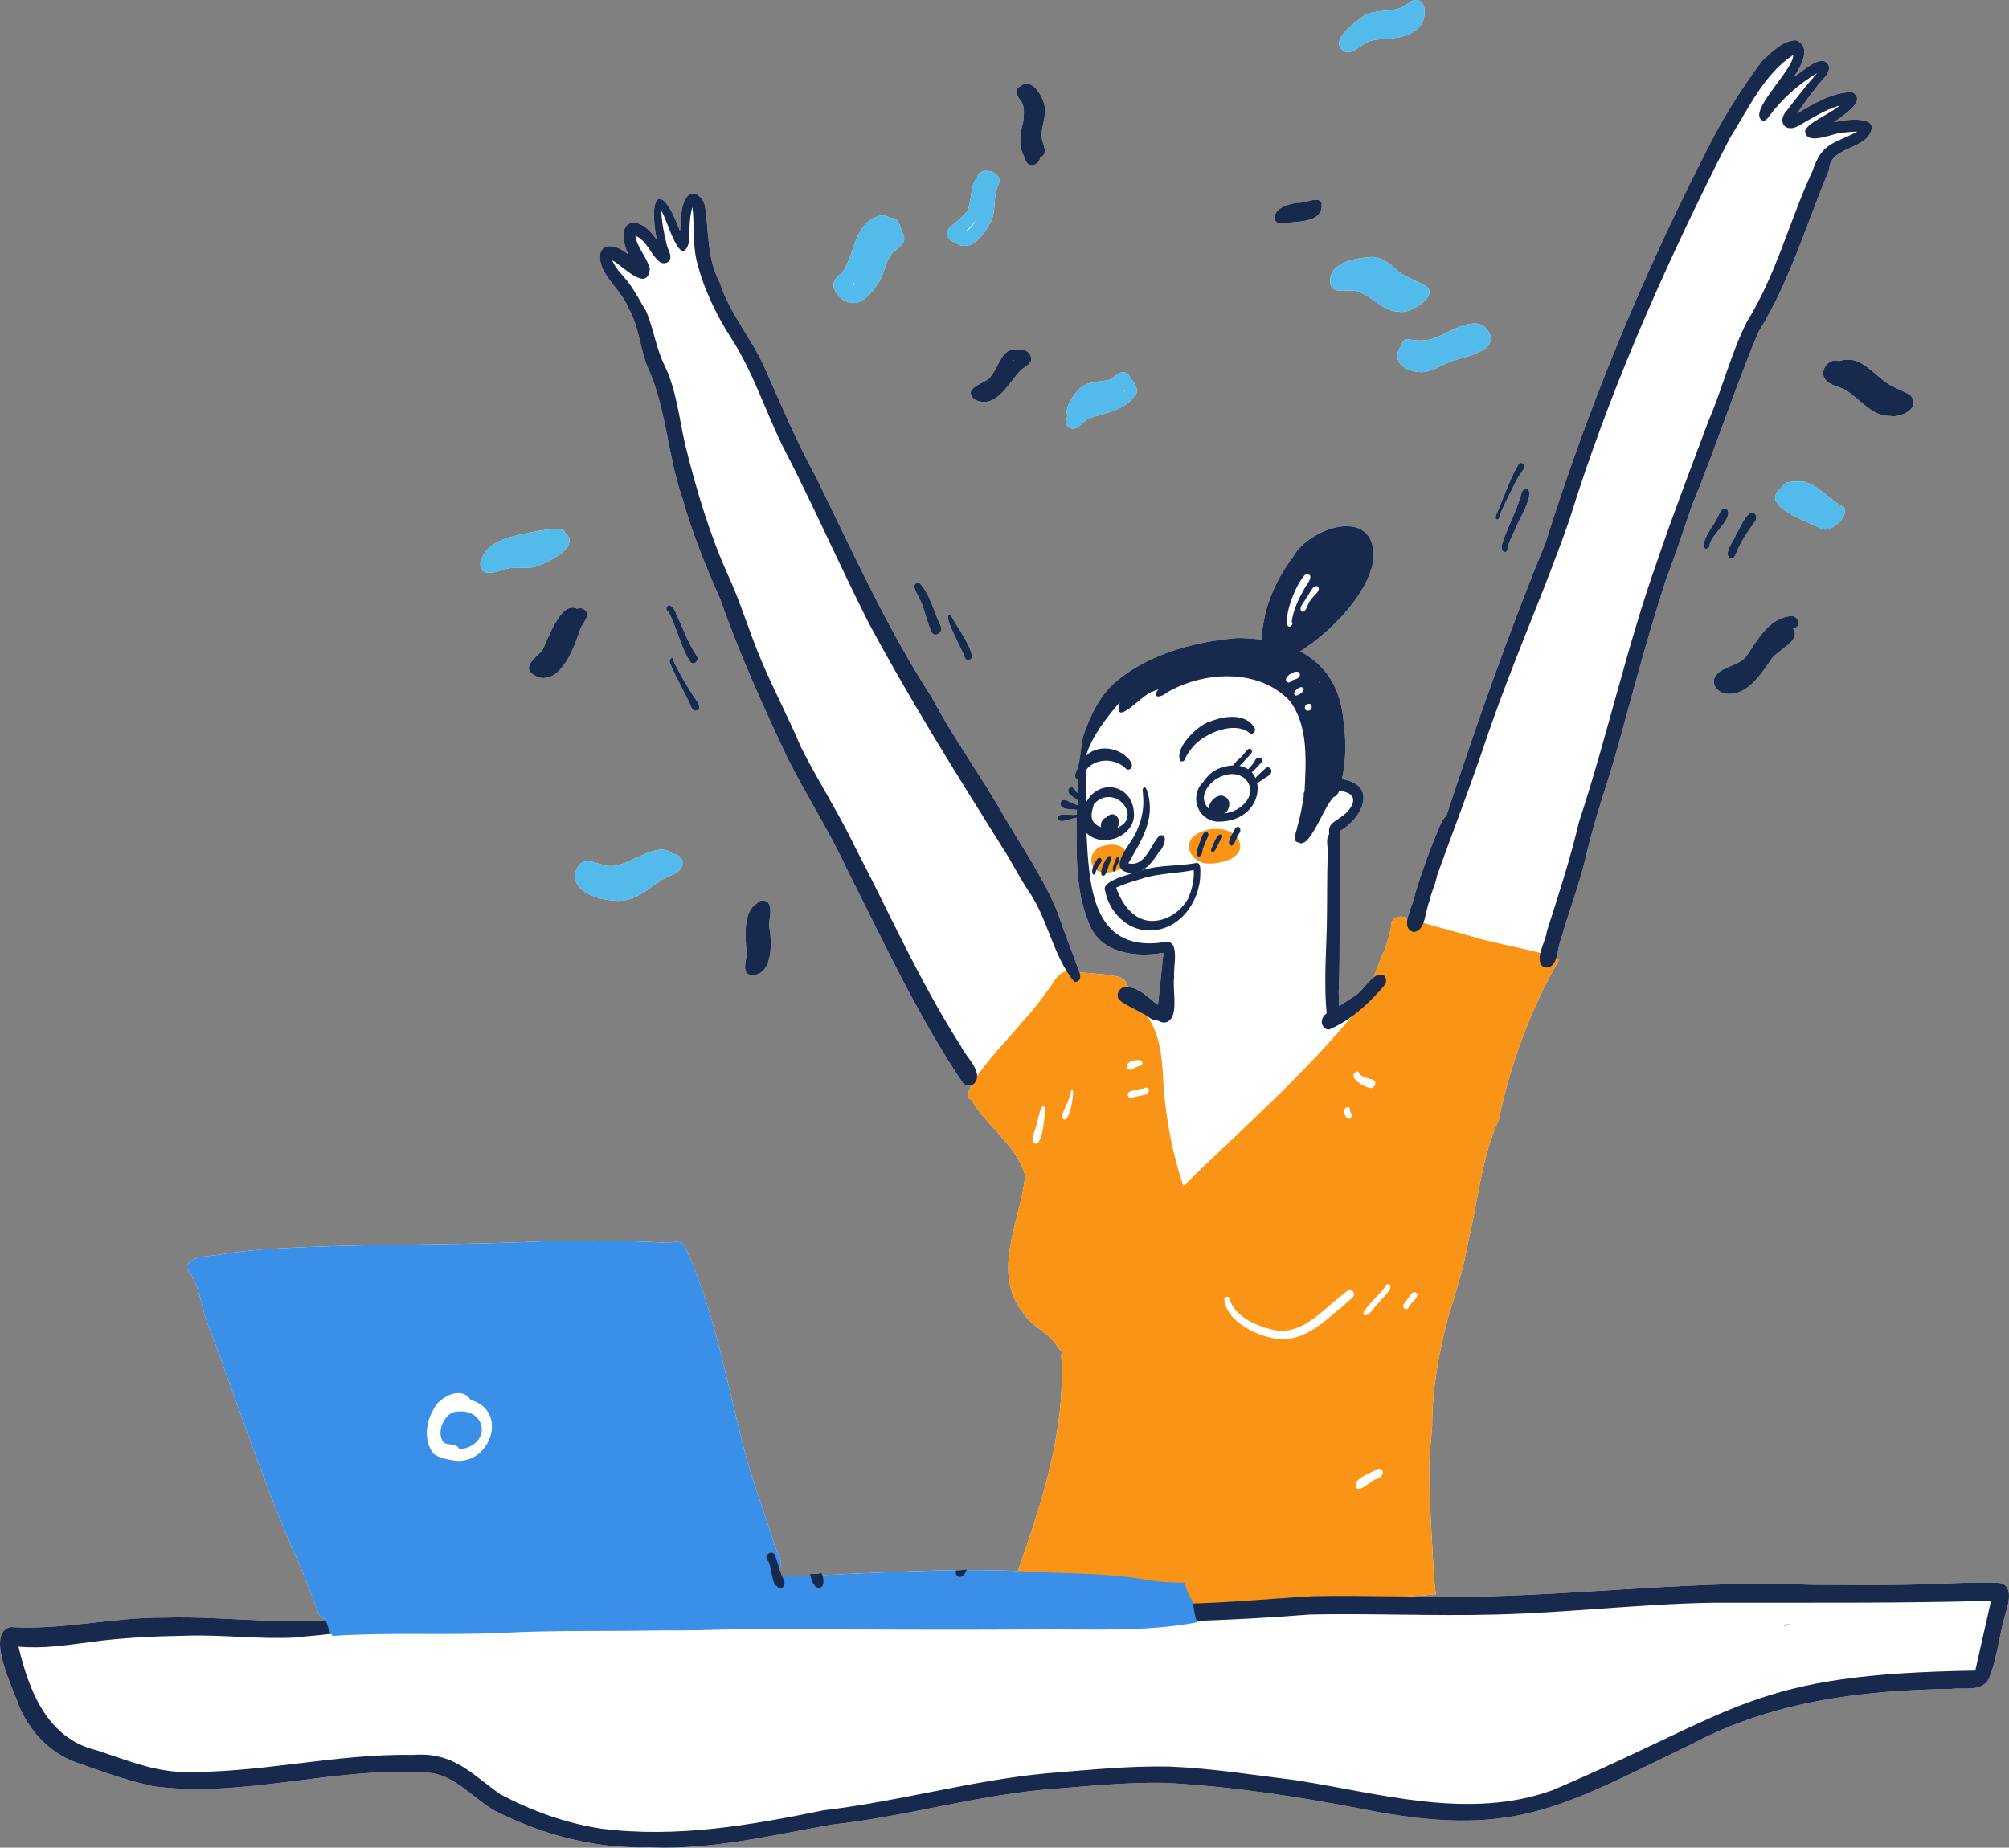 <?xml version="1.0" encoding="UTF-8"?>
<svg xmlns="http://www.w3.org/2000/svg" width="237" height="218" viewBox="0 0 237 218" fill="none">
  <rect x="0" y="0" width="237" height="218" fill="#808080" stroke="none"/>
  <g clip-path="url(#clip0_269_3289)">
    <path d="M168.952 168.227C168.952 168.227 168.952 168.227 168.952 168.227V168.236C168.952 168.233 168.952 168.23 168.952 168.227Z" fill="white"></path>
    <path d="M168.958 168.143C168.956 168.166 168.954 168.189 168.953 168.212C168.953 168.216 168.952 168.22 168.952 168.224C168.954 168.197 168.956 168.17 168.958 168.143Z" fill="white"></path>
    <path d="M126.256 50.519C127.175 50.846 127.685 49.748 128.403 49.398C130.3 48.675 132.609 48.525 133.861 46.674C134.431 46.19 133.944 45.182 133.345 44.626C133.299 44.478 133.221 44.325 133.106 44.167C132.306 43.473 131.608 44.403 130.962 44.793C129.75 45.118 128.329 44.903 127.349 45.863C126.63 46.645 125.811 47.682 125.837 48.787C125.886 48.87 125.934 48.939 125.981 48.997C125.685 49.559 125.61 50.179 126.256 50.519Z" fill="white"></path>
    <path d="M160.278 34.439C161.966 34.99 163.153 36.793 165.032 36.766C166.315 37.172 170.03 34.753 168.067 33.666C168.069 33.667 168.07 33.668 168.072 33.669C167.048 33.098 165.897 32.745 164.96 32.029C164.044 31.165 163.015 30.275 161.669 30.322C159.816 30.467 156.695 30.984 156.929 33.427C157.281 34.946 159.221 33.92 160.278 34.439Z" fill="white"></path>
    <path d="M57.366 67.549C58.313 67.728 59.186 67.158 60.105 67.034C61.271 66.948 62.474 67.171 63.59 66.71C64.912 66.214 68.538 64.462 66.634 62.828C66.661 61.75 60.768 63.172 59.997 63.438C58.997 63.76 57.941 64.164 57.32 65.058C56.729 65.72 56.183 67.206 57.366 67.549Z" fill="white"></path>
    <path d="M71.964 102.177C70.688 102.202 69.134 100.851 68.172 102.255C66.692 104.726 70.22 106.18 72.219 106.221C74.579 106.65 76.338 104.961 78.147 103.756C78.936 103.256 80.225 103.157 80.48 102.107C80.688 101.411 80.117 100.776 79.411 100.788C77.595 98.96 74.151 102.362 71.964 102.177Z" fill="white"></path>
    <path d="M158.783 6.149C160.143 6.284 160.652 4.678 162.866 4.644C164.603 4.548 166.889 4.352 167.801 2.646C168.15 1.836 168.312 0.375 167.266 0.029C166.466 -0.167 165.989 0.682 165.292 0.9C163.902 1.461 162.285 1.085 160.946 1.829C159.861 2.644 156.406 4.998 158.783 6.149Z" fill="white"></path>
    <path d="M166.027 40.006C166.028 40.005 166.029 40.005 166.03 40.005C165.943 40.013 165.86 40.031 165.774 40.072C165.78 40.07 165.787 40.068 165.793 40.067C165.541 40.172 165.347 40.449 165.355 40.726C164.098 42.287 165.321 43.594 167.013 43.839C168.727 44.225 170.089 42.918 171.636 42.482C173.018 42.079 176.709 41.332 175.691 39.282C174.52 36.855 171.329 39.04 169.611 39.733C168.461 40.288 167.239 40.245 166.027 40.006Z" fill="white"></path>
    <path d="M175.677 39.252C175.682 39.262 175.686 39.272 175.691 39.283C175.691 39.283 175.691 39.283 175.692 39.284C175.687 39.273 175.682 39.263 175.677 39.252Z" fill="white"></path>
    <path d="M100.206 35.704C101.707 36.04 102.86 34.55 103.59 33.442C104.346 32.366 104.397 30.927 105.213 29.915C105.846 29.306 107.069 28.711 106.546 27.658C106.165 26.941 106.143 25.508 104.985 25.78C104.541 25.218 103.718 25.415 103.156 25.68C100.863 26.793 100.798 29.612 99.707 31.602C99.348 32.374 98.249 32.728 98.337 33.692C98.446 34.654 99.3 35.444 100.206 35.704Z" fill="white"></path>
    <path d="M113.274 28.95C114.945 29.413 116.217 27.457 116.89 26.185C117.55 24.821 117.116 23.225 117.753 21.844C118.555 20.322 115.688 19.429 115.265 20.925C114.381 22.022 114.703 23.591 114.137 24.829C113.115 26.531 109.685 27.369 113.274 28.95Z" fill="white"></path>
    <path d="M217.496 59.816C215.797 58.991 214.535 57.204 212.654 56.78C211.893 56.89 210.627 56.615 210.242 57.436C207.233 59.737 213.382 61.497 214.903 62.41C215.981 62.934 218.274 60.843 217.496 59.816Z" fill="white"></path>
    <path d="M114.945 47.133C117.43 48.391 118.912 45.298 120.304 43.809C120.697 43.367 121.34 43.164 121.601 42.618C121.892 41.868 120.824 40.846 120.104 41.325C118.274 40.673 117.746 43.548 116.776 44.548C116.088 45.317 113.504 45.755 114.945 47.133Z" fill="white"></path>
    <path d="M151.018 26.396C152.667 26.054 156.176 26.494 155.907 23.968C155.576 23.034 153.886 24.047 152.999 23.926C151.995 24.089 150.446 24.489 150.342 25.682C150.361 26.039 150.64 26.383 151.018 26.396Z" fill="white"></path>
    <path d="M119.972 10.889C119.98 11.22 120.088 11.537 120.347 11.768C120.933 12.448 120.796 13.521 120.708 14.363C120.314 15.825 120.068 17.364 120.957 18.708C120.971 19.057 121.191 19.382 121.538 19.467C122.083 19.611 122.669 19.136 122.712 18.593C123.73 18.125 123.033 17.045 122.886 16.271C122.793 15.02 123.439 13.815 123.243 12.562C123.06 11.376 121.687 8.994 120.331 10.209C120.063 10.295 119.873 10.622 119.975 10.89C119.974 10.889 119.973 10.889 119.972 10.889Z" fill="white"></path>
    <path d="M63.929 76.816C62.78 77.915 61.288 79.052 63.613 79.944C66.296 80.539 67.805 76.202 68.461 74.207C68.661 73.733 68.999 73.332 69.209 72.867C69.515 72.156 68.74 71.544 68.071 71.826C66.111 70.83 64.602 75.583 63.929 76.816Z" fill="white"></path>
    <path d="M88.586 115.079C91.13 115.059 91.027 111.647 90.841 109.818C90.483 108.739 91.275 107.423 90.613 106.491C90.22 106.116 89.584 106.173 89.264 106.617C87.62 107.568 87.927 110.753 88.075 112.409C88.121 113.28 87.377 114.743 88.586 115.079Z" fill="white"></path>
    <path d="M211.131 72.7C208.646 73.034 207.347 75.474 206.069 77.342C205.194 78.614 203.351 78.499 202.423 79.683C201.74 80.604 202.559 81.697 203.567 81.844C205.983 82.186 207.601 79.735 208.807 78.012C209.446 76.727 212.629 75.647 211.521 74.179C212.613 73.981 212.151 72.479 211.131 72.7Z" fill="white"></path>
    <path d="M216.991 42.601C215.842 42.16 214.64 43.578 215.231 44.646C215.757 45.478 216.863 45.568 217.678 45.991C219.443 47.054 220.718 49.098 222.992 49.079C224.312 49.329 226.629 48.117 225.393 46.661C224.78 46.223 224.037 46.002 223.383 45.632C221.204 44.666 219.728 41.68 216.991 42.601Z" fill="white"></path>
    <path d="M235.513 186.74C233.118 186.653 230.713 186.8 228.318 186.875C223.436 187.081 218.547 186.992 213.662 186.982C200.169 186.396 186.757 188.222 173.286 188.386C170.863 188.419 168.44 188.398 166.017 188.367C167.141 188.289 168.265 188.206 169.388 188.118C169.267 187.294 169.198 186.465 169.136 185.634C169.136 185.64 169.136 185.646 169.136 185.651C168.909 181.396 168.603 177.136 168.605 172.874C168.606 172.842 168.607 172.81 168.608 172.778C168.649 171.256 168.849 169.745 168.952 168.227C168.952 168.222 168.952 168.217 168.953 168.212C168.935 163.906 169.736 159.643 170.817 155.487C171.718 152.477 172.703 149.52 173.205 146.421C174.381 141.645 174.765 136.606 176.815 132.089C178.163 125.533 180.568 119.093 183.879 113.28C183.812 113.136 183.722 113.027 183.615 112.94C183.852 112.157 183.939 111.188 184.195 110.653C185.101 107.454 186.316 104.348 187.08 101.108C188.073 96.671 189.667 92.412 190.875 88.036C192.685 81.453 194.437 74.832 196.547 68.338C197.661 65.482 198.581 62.562 199.592 59.67C202.388 52.907 204.608 45.906 207.441 39.167C211.14 33.218 213.086 26.461 215.774 20.061C215.845 17.607 219.005 17.681 220.355 16.138C222.248 13.531 217.755 14.066 216.357 14.421C217.213 13.737 220.419 11.858 218.457 10.853C216.103 10.936 213.966 12.197 212.006 13.394C212.743 12.308 213.51 11.238 214.33 10.212C214.831 9.474 215.839 8.83 215.779 7.857C215.081 5.978 212.581 8.555 211.585 9.089C212.418 7.951 213.833 5.448 211.841 4.747C210.281 4.799 208.999 6.165 207.899 7.156C205.219 10.698 202.889 14.519 200.945 18.512C200.955 18.494 200.965 18.475 200.974 18.457C193.529 33.113 187.248 48.332 182.332 64.011C177.994 74.607 174.185 85.394 170.624 96.269C170.326 96.504 170.011 96.95 169.751 97.701C168.662 100.238 167.747 102.855 166.915 105.486C166.871 106.157 166.274 107.319 166.059 108.301C165.601 108.152 165.139 108.065 164.695 108.256C164.269 108.452 164.027 108.957 164.099 109.41C163.917 110.332 163.639 111.232 163.331 112.12C162.853 113.167 162.459 114.257 162.036 115.331C161.287 115.905 160.579 117.027 159.956 117.405C159.304 117.844 158.644 118.274 157.984 118.701C157.972 117.92 157.876 117.105 157.95 116.645C158.109 112.251 157.953 107.853 158.119 103.458C158.119 103.462 158.119 103.467 158.119 103.472C158.119 103.466 158.119 103.46 158.119 103.453V103.457C158.118 103.431 158.117 103.405 158.117 103.38V103.388C158.114 103.281 158.11 103.174 158.107 103.067V103.08C157.984 101.401 158.133 99.723 158.068 98.043C160.748 96.554 162.575 92.574 158.312 91.932C158.831 89.589 158.797 87.146 158.461 84.778V84.782C158.055 80.832 156.135 78.303 153.376 76.855C157.299 74.43 162.132 69.213 162.046 65.309C161.789 59.747 154.306 62.387 152.546 65.701C151.069 67.622 149.967 69.822 149.322 72.156C149.11 73.209 148.835 74.36 148.826 75.47C147.886 75.34 146.907 75.28 145.904 75.282C141.176 75.683 136.111 77.002 132.295 79.896C132.179 79.994 132.062 80.092 131.945 80.19C129.908 81.735 128.75 84.151 127.9 86.499C127.399 87.945 127.577 89.58 126.986 90.961C126.848 91.238 126.639 91.844 127.113 91.89V91.892C127.147 91.889 127.178 91.882 127.208 91.87C127.196 92.448 127.188 93.027 127.169 93.604C126.86 93.357 126.555 92.537 126.103 93.027C125.694 93.675 126.746 94.064 127.131 94.426C127.121 94.614 127.107 94.802 127.093 94.99C126.957 94.938 126.82 94.887 126.685 94.836C126.691 94.838 126.697 94.841 126.704 94.843C126.693 94.84 126.683 94.834 126.672 94.831C126.673 94.831 126.674 94.832 126.675 94.832C126.18 94.739 125.493 93.955 125.141 94.638C124.863 95.64 126.439 95.437 127.05 95.554C127.037 95.734 127.025 95.915 127.014 96.095C126.99 96.098 126.966 96.109 126.947 96.124C126.395 96.251 124.836 95.771 124.806 96.507C124.868 97.355 126.466 96.499 126.994 96.476C127.01 100.638 126.824 105.027 128.461 108.938C128.461 108.938 128.461 108.938 128.46 108.937C128.461 108.938 128.461 108.939 128.462 108.94C128.461 108.94 128.461 108.94 128.461 108.94C128.469 108.957 128.477 108.973 128.484 108.99C129.822 112.5 133.97 112.995 137.24 112.422C137.231 112.591 137.216 112.759 137.2 112.927C137.022 114.598 136.854 116.27 136.674 117.941C136.66 118.124 136.625 118.338 136.59 118.564C135.513 117.769 134.46 116.583 133.08 116.472C132.824 115.682 132.4 115.259 131.507 115.159C130.133 114.926 128.738 114.828 127.352 114.73C127.206 114.212 126.909 113.635 126.814 113.262C126.111 111.442 125.434 109.617 124.809 107.77C123.218 103.794 120.743 100.212 118.575 96.528C115.83 91.689 112.533 87.203 109.924 82.282C104.557 73.996 100.528 64.972 96.183 56.136C93.902 51.959 92.062 47.591 90.143 43.245C88.577 39.834 86.054 36.922 84.906 33.322C83.394 30.55 83.64 27.372 83.173 24.356C83.039 23.411 81.922 22.245 81.062 23.176C80.219 24.351 80.371 25.889 80.222 27.262C78.014 21.313 76.427 22.868 77.476 28.312C75.196 24.856 72.299 26.022 74.123 30.031C72.031 28.23 69.906 28.934 71.129 31.787C71.954 33.404 73.424 34.605 74.115 36.316C75.512 38.678 75.467 41.565 76.711 44.017C78.631 48.741 78.827 53.954 80.499 58.777C81.643 62.867 83.249 66.811 84.964 70.692C87.121 76.842 89.772 82.77 92.538 88.667C92.53 88.65 92.522 88.632 92.514 88.614C92.609 88.822 92.703 89.03 92.798 89.238C92.786 89.212 92.775 89.186 92.763 89.161C95.013 93.687 97.778 97.943 99.901 102.539C104.217 111.08 108.222 119.795 113.574 127.758C113.818 128.085 114.239 128.179 114.595 128.05C114.13 128.935 114.035 129.593 114.613 129.781C116.412 132.928 119.928 135.119 120.94 138.677C120.428 144.135 116.755 150.17 120.867 155.118C121.938 156.666 124.106 157.471 124.879 159.136C124.947 159.164 125.006 159.213 125.05 159.274C125.273 159.326 125.362 159.659 125.189 159.82C125.76 168.627 122.974 177.133 120.076 185.367C118.057 185.279 116.038 185.249 114.018 185.257C114.031 185.218 114.042 185.178 114.05 185.141C113.852 185.2 113.651 185.238 113.449 185.261C107.974 185.304 102.498 185.621 97.025 185.848C96.996 185.755 96.964 185.669 96.93 185.595C96.478 185.706 95.984 185.724 95.527 185.677C95.552 185.751 95.576 185.827 95.6 185.905C94.493 185.947 93.387 185.983 92.28 186.012C92.151 185.692 92.04 185.367 91.933 185.039C92.623 184.321 91.389 182.83 91.269 181.948C90.247 178.782 89.124 175.65 88.172 172.461C85.893 164.088 84.543 155.354 80.959 147.402C80.96 147.403 80.96 147.403 80.96 147.403C80.946 147.38 80.932 147.357 80.917 147.333L80.918 147.334C80.229 145.911 79.379 146.805 78.207 146.612C72.763 146.307 67.306 146.285 61.859 146.554C52.13 146.939 42.389 146.75 32.665 147.312C30.244 147.442 27.837 147.699 25.448 148.096C24.411 148.251 23.21 148.202 22.36 148.899C21.975 149.252 22.009 149.805 22.383 150.148C23.745 152.082 23.733 154.704 24.765 156.845C28.245 166.192 31.326 175.692 35.413 184.802C36.046 186.27 36.583 187.777 37.16 189.266C37.442 189.811 37.47 190.655 38.131 190.885C38.149 190.972 38.243 191.028 38.331 191.006C38.358 191.054 38.383 191.104 38.407 191.154C32.082 191.596 25.752 190.668 19.401 190.858C13.303 190.804 7.302 192.361 1.217 191.971C-1.773 192.726 1.61 199.327 2.234 201.268C3.485 204.25 5.828 206.784 8.904 207.914C11.925 208.985 14.969 210.082 18.107 210.762C28.719 212.167 39.28 208.483 49.931 209.135C53.843 209.059 56.073 212.818 59.45 214.163C64.8 216.712 70.62 218.12 76.563 217.955C83.876 218.302 91.003 216.543 98.15 215.282C106.606 214.356 114.808 211.928 123.275 211.146C127.992 210.793 132.712 210.261 137.448 210.354C145.232 210.772 152.981 211.944 160.63 213.42C178.536 217.033 184.054 213.253 199.542 205.801C208.951 200.77 219.612 199.42 230.15 199.273C231.624 199.072 233.633 199.652 234.575 198.188C235.631 195.707 235.83 192.898 236.611 190.31C237.027 188.985 237.565 186.749 235.513 186.74Z" fill="white"></path>
    <path d="M132.294 79.897L132.295 79.897L132.295 79.897L132.294 79.897Z" fill="white"></path>
    <path d="M108.436 68.746C108.437 68.748 108.439 68.749 108.44 68.751C108.445 68.75 108.449 68.75 108.454 68.75C108.448 68.749 108.442 68.747 108.436 68.746Z" fill="white"></path>
    <path d="M109.908 74.591C110.329 75.31 111.296 74.55 110.996 73.903C110.168 72.205 109.748 70.119 108.44 68.75C107.246 68.774 108.25 70.138 108.508 70.684C109.109 71.937 109.305 73.343 109.908 74.591Z" fill="white"></path>
    <path d="M113.696 77.328C113.696 77.327 113.695 77.325 113.695 77.324C113.686 77.304 113.677 77.284 113.667 77.266C113.677 77.286 113.686 77.307 113.696 77.328Z" fill="white"></path>
    <path d="M114.164 77.88C115.872 77.941 112.499 73.386 112.199 72.637C110.821 71.98 113.625 76.799 113.695 77.323C113.8 77.552 113.876 77.852 114.164 77.88Z" fill="white"></path>
    <path d="M80.162 73.279C79.794 72.727 79.643 71.504 78.91 71.404C78.568 71.477 78.483 72.055 78.839 72.165C79.874 74.065 80.251 76.29 81.439 78.106C81.878 78.633 82.564 77.849 82.194 77.38C81.335 76.109 80.766 74.68 80.162 73.279Z" fill="white"></path>
    <path d="M79.586 78.272C79.549 78.188 79.514 78.102 79.484 78.015C79.379 77.236 78.781 77.832 79.079 78.34C79.666 79.749 80.427 81.079 81.094 82.452C81.399 82.892 81.454 83.668 81.988 83.873C83.155 83.67 81.999 82.49 81.695 81.964C80.947 80.76 80.201 79.55 79.586 78.272Z" fill="white"></path>
    <path d="M177.468 65.127C177.468 65.127 177.468 65.127 177.467 65.127C177.462 65.126 177.458 65.125 177.453 65.124C177.458 65.125 177.463 65.126 177.468 65.127Z" fill="white"></path>
    <path d="M177.373 63.644C177.375 63.638 177.378 63.632 177.38 63.625C177.381 63.623 177.382 63.62 177.382 63.618C177.379 63.627 177.376 63.635 177.373 63.644Z" fill="white"></path>
    <path d="M177.487 65.131C177.481 65.13 177.476 65.129 177.471 65.128C177.471 65.128 177.47 65.128 177.47 65.128C177.476 65.129 177.481 65.13 177.487 65.131Z" fill="white"></path>
    <path d="M179.24 58.995C178.768 60.501 178.035 61.907 177.471 63.379L177.494 63.316C177.472 63.375 177.451 63.434 177.429 63.493C177.436 63.472 177.444 63.452 177.451 63.431C177.434 63.479 177.416 63.528 177.398 63.576C177.401 63.569 177.404 63.562 177.406 63.554C177.397 63.578 177.389 63.602 177.38 63.625C177.246 64.066 176.946 64.713 177.35 65.079C177.377 65.097 177.405 65.111 177.434 65.12L177.428 65.117C177.441 65.121 177.454 65.125 177.467 65.128C177.468 65.128 177.47 65.128 177.471 65.129C177.746 65.177 177.963 64.865 177.897 64.611C177.974 63.911 178.41 63.261 178.675 62.607C178.966 61.645 181.177 58.271 180.147 57.672C179.434 57.558 179.454 58.538 179.24 58.995Z" fill="white"></path>
    <path d="M177.35 65.079C177.35 65.079 177.35 65.079 177.35 65.079C177.349 65.078 177.347 65.078 177.346 65.077C177.347 65.078 177.349 65.079 177.35 65.079Z" fill="white"></path>
    <path d="M176.537 60.645C176.538 60.644 176.538 60.644 176.538 60.643C176.542 60.633 176.546 60.622 176.549 60.611C176.546 60.623 176.541 60.634 176.537 60.645Z" fill="white"></path>
    <path d="M176.632 61.301C176.889 61.274 176.846 60.954 176.935 60.776C177.512 59.335 178.257 57.966 178.948 56.577C179.168 56.188 179.407 55.811 179.666 55.446C180.15 55.017 179.517 54.227 179.104 54.83C178.056 56.671 177.393 58.708 176.538 60.643C176.492 60.77 176.448 60.905 176.432 61.039C176.416 61.165 176.491 61.308 176.632 61.301Z" fill="white"></path>
    <path d="M203.662 60.024C203.019 59.779 202.858 60.654 202.607 61.055C202.083 62.177 201.053 63.161 200.975 64.439C201.025 64.954 201.728 64.777 201.681 64.317C201.783 63.127 204.711 61.004 203.662 60.024Z" fill="white"></path>
    <path d="M204.757 63.143C204.759 63.139 204.761 63.135 204.764 63.131C204.764 63.13 204.765 63.128 204.765 63.127C204.762 63.132 204.76 63.137 204.757 63.143Z" fill="white"></path>
    <path d="M204.042 65.839C204.713 66.082 204.791 65.156 205.033 64.749C205.568 63.599 206.294 62.557 207.034 61.531C207.409 61.114 207.082 60.284 206.473 60.499C205.668 61.145 205.302 62.258 204.764 63.13C204.544 63.865 203.304 65.217 204.042 65.839Z" fill="white"></path>
    <path d="M210.818 191.653C211.075 191.674 211.331 191.693 211.587 191.712C211.19 191.749 210.793 191.787 210.396 191.826C210.536 191.768 210.677 191.71 210.818 191.653Z" fill="#18294E"></path>
    <path d="M140.385 189.912C137.293 189.657 134.2 189.438 131.094 189.438C129.175 189.374 118.684 190.027 119.51 186.972C122.597 178.239 125.797 169.2 125.189 159.82C125.362 159.659 125.273 159.327 125.05 159.274C125.006 159.213 124.947 159.164 124.879 159.136C124.106 157.471 121.938 156.666 120.867 155.118C116.755 150.171 120.428 144.135 120.94 138.677C119.928 135.119 116.412 132.928 114.613 129.781C112.445 129.078 119.737 121.763 120.573 120.611C120.545 120.641 120.518 120.671 120.491 120.7C121.585 119.524 122.59 118.268 123.521 116.959C123.52 116.961 123.519 116.962 123.518 116.964C124.217 116.175 124.638 114.822 125.769 114.609C127.669 114.774 129.608 114.837 131.507 115.16C132.439 115.264 132.861 115.719 133.113 116.577C133.663 117.772 134.463 118.804 135.286 119.821C137.218 122.504 137.101 126.002 137.334 129.157C137.706 132.808 138.425 136.46 139.595 139.945C146.534 133.183 153.883 126.759 160.037 119.25C161.59 117.109 162.243 114.505 163.331 112.12C163.639 111.232 163.917 110.332 164.099 109.41C164.027 108.958 164.269 108.453 164.695 108.256C165.493 107.911 166.355 108.471 167.134 108.662C169.158 109.287 171.219 109.786 173.252 110.385C176.113 111.272 179.077 111.735 181.968 112.501C182.626 112.677 183.545 112.559 183.879 113.281C180.568 119.093 178.163 125.533 176.815 132.089C174.765 136.607 174.381 141.646 173.205 146.421C172.703 149.52 171.718 152.477 170.817 155.487C169.736 159.644 168.935 163.907 168.953 168.212C168.954 168.189 168.956 168.166 168.958 168.143L168.952 168.223C168.952 168.22 168.953 168.216 168.953 168.212C168.952 168.217 168.952 168.222 168.952 168.227C168.952 168.227 168.952 168.227 168.952 168.226C168.952 168.229 168.952 168.232 168.952 168.235V168.227C168.849 169.746 168.649 171.256 168.608 172.779V172.767C168.607 172.775 168.607 172.783 168.607 172.791C168.607 172.787 168.608 172.783 168.608 172.779C168.607 172.812 168.606 172.844 168.605 172.876V172.866C168.603 177.131 168.909 181.393 169.136 185.652C169.136 185.646 169.136 185.64 169.136 185.635C169.198 186.465 169.267 187.294 169.388 188.118C164.637 188.491 159.883 188.776 155.121 188.978C150.208 189.276 145.314 189.959 140.385 189.912Z" fill="#F99417"></path>
    <path d="M130.356 102.92C128.379 102.974 128.196 100.508 129.896 99.876C130.948 99.501 132.799 99.477 132.89 100.948C133.001 102.298 131.558 103.07 130.356 102.92Z" fill="#F99417"></path>
    <path d="M142.649 101.884C140.94 101.995 139.403 100.039 140.796 98.657C142.256 97.519 145.199 97.318 146.163 99.175C146.982 101.189 144.147 101.915 142.649 101.884Z" fill="#F99417"></path>
    <path d="M125.837 48.787C125.811 47.682 126.63 46.645 127.349 45.863C128.329 44.903 129.75 45.118 130.962 44.793C131.608 44.403 132.306 43.473 133.106 44.167C134.314 45.834 131.463 46.945 130.132 46.977C127.475 46.505 126.858 50.511 125.837 48.787Z" fill="#52BBEC"></path>
    <path d="M126.256 50.52C125.196 49.962 126.077 48.649 126.69 48.079C126.774 46.832 128.434 46.711 129.334 46.238C130.276 46.027 132.066 44.982 132.604 46.225C132.684 46.156 132.76 46.081 132.831 46.002C132.676 45.596 132.269 45.319 132.145 44.9C132.146 44.901 132.148 44.901 132.15 44.902C132.243 42.977 134.938 45.761 133.861 46.675C132.609 48.526 130.3 48.676 128.403 49.399C127.685 49.749 127.175 50.846 126.256 50.52Z" fill="#52BBEC"></path>
    <path d="M165.032 36.766C163.153 36.793 161.966 34.99 160.278 34.44C159.221 33.92 157.281 34.946 156.929 33.427C156.695 30.984 159.816 30.467 161.669 30.322C163.015 30.275 164.044 31.165 164.96 32.029C165.897 32.745 167.048 33.098 168.072 33.669C168.07 33.668 168.069 33.667 168.067 33.666C170.03 34.753 166.315 37.172 165.032 36.766Z" fill="#52BBEC"></path>
    <path d="M57.366 67.549C56.183 67.206 56.729 65.72 57.32 65.058C57.941 64.164 58.997 63.76 59.998 63.438C60.768 63.172 66.661 61.75 66.634 62.828C68.538 64.462 64.912 66.214 63.59 66.71C62.474 67.171 61.271 66.948 60.105 67.034C59.186 67.158 58.313 67.728 57.366 67.549Z" fill="#52BBEC"></path>
    <path d="M101.602 34.899C101.198 34.798 101.034 34.471 100.971 34.102C100.115 33.339 101.976 27.986 102.822 27.278C104.063 26.146 105.182 27.347 104.941 28.749C104.771 30.397 103.679 35.013 101.602 34.899Z" fill="#52BBEC"></path>
    <path d="M72.219 106.221C70.22 106.18 66.692 104.726 68.172 102.255C69.134 100.851 70.688 102.202 71.964 102.177C74.151 102.362 77.596 98.96 79.411 100.788C80.117 100.776 80.688 101.411 80.48 102.107C80.225 103.157 78.936 103.256 78.147 103.756C76.339 104.961 74.579 106.65 72.219 106.221Z" fill="#52BBEC"></path>
    <path d="M158.783 6.149C156.406 4.998 159.861 2.644 160.946 1.829C162.285 1.085 163.902 1.461 165.292 0.9C165.989 0.682 166.466 -0.167 167.266 0.029C168.312 0.375 168.15 1.836 167.801 2.646C166.889 4.352 164.603 4.548 162.866 4.644C160.652 4.678 160.143 6.285 158.783 6.149Z" fill="#52BBEC"></path>
    <path d="M167.013 43.839C165.321 43.594 164.098 42.288 165.355 40.726C165.347 40.449 165.541 40.172 165.793 40.067C165.787 40.069 165.781 40.07 165.774 40.072C165.86 40.031 165.943 40.013 166.029 40.005C166.029 40.005 166.028 40.005 166.027 40.006C167.239 40.245 168.461 40.288 169.611 39.733C171.329 39.04 174.521 36.855 175.691 39.283C175.686 39.273 175.682 39.262 175.677 39.251C176.748 41.325 173.025 42.077 171.636 42.482C170.089 42.918 168.727 44.225 167.013 43.839Z" fill="#52BBEC"></path>
    <path d="M100.206 35.704C99.3 35.444 98.446 34.654 98.337 33.692C98.249 32.728 99.348 32.374 99.707 31.602C100.798 29.612 100.863 26.793 103.155 25.68C103.718 25.415 104.541 25.218 104.985 25.78C106.143 25.508 106.165 26.941 106.546 27.658C107.069 28.711 105.846 29.306 105.213 29.915C104.397 30.927 104.346 32.366 103.59 33.442C102.86 34.55 101.707 36.04 100.206 35.704ZM100.915 33.721C102.868 32.361 102.522 29.424 104.564 28.142C104.375 27.735 104.046 27.348 104.06 26.879C101.912 28.363 102.579 31.774 100.612 33.518C100.701 33.6 100.802 33.673 100.915 33.721Z" fill="#52BBEC"></path>
    <path d="M113.274 28.95C109.685 27.369 113.115 26.531 114.137 24.829C114.703 23.591 114.381 22.022 115.265 20.925C115.688 19.429 118.555 20.322 117.753 21.844C117.116 23.225 117.55 24.821 116.89 26.185C116.218 27.457 114.945 29.413 113.274 28.95ZM114.046 27.244C114.503 26.936 114.87 26.499 115.113 26.007C114.8 26.461 114.406 26.857 113.989 27.218C114.008 27.227 114.027 27.235 114.046 27.244Z" fill="#52BBEC"></path>
    <path d="M214.903 62.41C213.382 61.497 207.233 59.737 210.242 57.436C210.627 56.615 211.893 56.89 212.654 56.78C214.535 57.204 215.797 58.991 217.496 59.816C218.274 60.843 215.981 62.934 214.903 62.41ZM214.172 59.677C213.737 59.3 213.293 58.933 212.839 58.58C212.769 58.677 212.684 58.761 212.589 58.83C212.919 59.004 213.247 59.181 213.578 59.355C213.573 59.353 213.569 59.35 213.564 59.348C213.768 59.455 213.972 59.562 214.172 59.677Z" fill="#52BBEC"></path>
    <path d="M213.63 60.237C213.151 59.808 212.531 59.418 212.289 58.804C212.271 57.804 213.114 58.066 213.66 58.493C213.923 58.623 214.292 58.769 214.203 59.13C215.053 59.485 214.374 60.753 213.63 60.237Z" fill="#52BBEC"></path>
    <path d="M114.945 47.133C113.504 45.755 116.088 45.317 116.776 44.548C117.746 43.548 118.274 40.673 120.105 41.325C120.824 40.846 121.892 41.868 121.601 42.618C121.34 43.164 120.697 43.367 120.304 43.809C118.912 45.298 117.43 48.391 114.945 47.133ZM119.506 42.609C119.552 42.568 119.599 42.527 119.647 42.487C119.642 42.476 119.638 42.465 119.633 42.454C119.588 42.503 119.543 42.553 119.506 42.609Z" fill="#18294E"></path>
    <path d="M151.018 26.396C150.64 26.383 150.361 26.039 150.342 25.682C150.446 24.489 151.995 24.089 152.999 23.926C153.886 24.047 155.576 23.034 155.907 23.968C156.176 26.494 152.667 26.054 151.018 26.396Z" fill="#18294E"></path>
    <path d="M121.538 19.467C121.191 19.382 120.971 19.057 120.957 18.708C120.068 17.364 120.314 15.825 120.708 14.363C120.796 13.521 120.933 12.448 120.347 11.768C120.088 11.536 119.98 11.22 119.972 10.889C119.973 10.889 119.974 10.889 119.975 10.89C119.873 10.622 120.063 10.295 120.331 10.209C121.687 8.994 123.06 11.376 123.243 12.562C123.439 13.815 122.793 15.02 122.886 16.271C123.033 17.045 123.73 18.125 122.712 18.593C122.669 19.136 122.083 19.611 121.538 19.467Z" fill="#18294E"></path>
    <path d="M63.613 79.944C61.288 79.052 62.78 77.915 63.929 76.816C64.602 75.583 66.111 70.83 68.071 71.826C68.74 71.544 69.515 72.156 69.209 72.867C68.999 73.332 68.661 73.733 68.461 74.207C67.805 76.202 66.296 80.539 63.613 79.944ZM65.302 77.534C65.315 77.518 65.327 77.502 65.34 77.485C65.337 77.484 65.335 77.483 65.332 77.482C65.322 77.499 65.312 77.517 65.302 77.534Z" fill="#18294E"></path>
    <path d="M88.586 115.079C87.377 114.743 88.121 113.28 88.075 112.409C87.927 110.753 87.62 107.568 89.264 106.617C89.584 106.173 90.22 106.116 90.613 106.491C91.275 107.423 90.483 108.739 90.841 109.818C91.027 111.647 91.13 115.059 88.586 115.079Z" fill="#18294E"></path>
    <path d="M203.567 81.844C202.559 81.697 201.74 80.604 202.423 79.683C203.351 78.499 205.194 78.614 206.069 77.342C207.347 75.474 208.646 73.034 211.131 72.7C212.151 72.479 212.614 73.981 211.521 74.179C212.629 75.647 209.446 76.727 208.807 78.012C207.601 79.735 205.983 82.186 203.567 81.844Z" fill="#18294E"></path>
    <path d="M222.992 49.079C220.718 49.098 219.443 47.054 217.678 45.991C216.863 45.568 215.757 45.478 215.231 44.646C214.64 43.578 215.842 42.16 216.991 42.601C219.728 41.68 221.204 44.666 223.383 45.632C224.037 46.002 224.78 46.223 225.393 46.661C226.629 48.117 224.312 49.329 222.992 49.079Z" fill="#18294E"></path>
    <path d="M76.563 217.956C70.62 218.12 64.8 216.712 59.45 214.163C56.073 212.818 53.843 209.059 49.931 209.136C39.28 208.483 28.719 212.168 18.107 210.762C14.969 210.083 11.925 208.986 8.905 207.914C5.828 206.785 3.485 204.25 2.234 201.268C1.61 199.327 -1.773 192.726 1.217 191.971C7.302 192.361 13.303 190.804 19.401 190.858C26.985 190.632 34.539 192 42.09 190.725C42.704 190.601 43.183 191.279 42.719 191.764C40.391 192.911 37.505 192.869 34.94 193.204C30.6 193.442 26.262 192.854 21.919 192.994C18.194 193.061 14.463 193.221 10.769 193.726C7.925 194.105 5.055 194.554 2.18 194.283C3.414 199.48 5.582 205.127 11.36 206.498C11.32 206.483 11.28 206.469 11.24 206.454C14.463 207.503 17.654 208.854 21.076 209.053C30.334 209.334 39.425 206.883 48.682 207.058C53.482 206.694 55.432 209.159 58.977 211.67C62.699 213.661 66.799 215.143 70.986 215.762C79.792 216.878 88.555 215.365 97.163 213.587C105.992 212.56 114.578 210.078 123.423 209.231C123.384 209.235 123.345 209.238 123.306 209.241C128.197 208.856 133.096 208.324 138.008 208.434C143.009 208.637 147.964 209.441 152.927 210.05C162.864 211.613 173.318 214.779 183.18 211.21C183.177 211.211 183.173 211.213 183.169 211.214C205.534 201.674 206.608 197.524 233.025 197.107C233.625 194.36 234.275 191.618 234.88 188.871C223.967 189.185 213.053 189.08 202.135 189.099C193.518 189.241 184.947 190.29 176.334 190.498C169.037 190.683 161.737 190.336 154.445 190.494C145.497 191.235 136.53 191.408 127.557 191.616C126.084 191.63 124.611 191.647 123.137 191.624C122.284 191.634 120.904 191.649 121.125 190.429C121.299 189.571 122.134 189.346 122.907 189.501C124.012 189.545 125.119 189.521 126.225 189.513C129.721 189.518 133.21 189.308 136.704 189.242C142.786 189.316 148.83 188.684 154.893 188.33C161.022 188.203 167.154 188.471 173.286 188.386C186.757 188.223 200.169 186.397 213.662 186.983C218.547 186.992 223.436 187.081 228.318 186.875C230.713 186.8 233.118 186.653 235.513 186.741C237.565 186.749 237.027 188.985 236.611 190.31C235.83 192.898 235.631 195.708 234.575 198.189C233.633 199.652 231.624 199.072 230.15 199.273C219.612 199.42 208.951 200.77 199.542 205.801C184.053 213.253 178.536 217.033 160.63 213.421C152.981 211.944 145.232 210.773 137.448 210.354C132.712 210.262 127.992 210.793 123.275 211.146C114.808 211.929 106.606 214.356 98.15 215.283C91.003 216.543 83.876 218.302 76.563 217.956Z" fill="#18294E"></path>
    <path d="M143.797 96.944C142.61 96.969 141.511 96.139 141.222 94.99C141.229 95.012 141.235 95.034 141.242 95.056C140.922 94.123 141.189 92.997 141.894 92.316C142.372 91.597 143.034 90.968 143.844 90.642C143.824 90.651 143.804 90.66 143.784 90.669C149.739 88.475 150.044 96.884 143.797 96.944ZM144.608 95.946C146.271 95.745 148.279 93.98 147.182 92.246C145.85 90.397 142.84 91.619 142.156 93.479C141.522 94.981 143.159 96.314 144.608 95.946Z" fill="#18294E"></path>
    <path d="M143.399 96.155C141.604 95.921 143.206 93.371 144.429 93.963C145.729 94.53 144.661 96.73 143.399 96.155Z" fill="#18294E"></path>
    <path d="M145.5 90.789C145.144 90.106 146.412 89.499 146.731 88.95C146.98 88.747 147.217 88.12 147.6 88.412C147.733 88.544 147.72 88.77 147.608 88.911C147.284 89.188 145.758 91.1 145.5 90.789Z" fill="#18294E"></path>
    <path d="M147.095 91.442C146.844 90.831 147.824 90.326 148.027 89.767C148.292 89.087 149.222 89.388 148.744 90.044C148.747 90.04 148.75 90.036 148.752 90.032C148.318 90.456 147.644 91.328 147.095 91.442Z" fill="#18294E"></path>
    <path d="M147.823 92.168C148.181 91.558 148.827 91.125 149.321 90.618C149.645 90.368 150.065 90.708 149.978 91.079C149.921 91.426 149.559 91.576 149.296 91.754C149.298 91.753 149.3 91.752 149.302 91.751C148.973 91.882 147.85 92.965 147.823 92.168Z" fill="#18294E"></path>
    <path d="M139.26 89.777C138.417 88.299 141.455 85.358 142.912 85.077C144.53 84.438 146.977 84.144 148.003 85.879C148.11 86.058 148.051 86.314 147.905 86.453C147.77 86.583 147.527 86.622 147.39 86.468C145.623 85.052 142.247 86.469 140.861 87.959C140.88 87.937 140.899 87.917 140.918 87.895C140.898 87.917 140.878 87.939 140.858 87.962C140.861 87.958 140.865 87.954 140.868 87.95C140.856 87.964 140.843 87.978 140.831 87.991C140.835 87.987 140.839 87.982 140.843 87.978C140.404 88.485 139.99 89.031 139.748 89.655C139.748 89.654 139.748 89.653 139.748 89.653C139.664 89.828 139.419 89.891 139.26 89.777Z" fill="#18294E"></path>
    <path d="M133.235 102.973C130.398 102.557 133.614 99.406 134.086 98.065C134.083 98.071 134.079 98.077 134.076 98.083C134.62 96.915 134.937 95.609 134.872 94.318C134.872 94.336 134.873 94.354 134.874 94.372C134.87 93.959 134.818 93.549 134.787 93.139C135.183 92.269 135.506 93.896 135.55 94.217C135.549 94.208 135.547 94.2 135.546 94.191C135.549 94.209 135.551 94.226 135.554 94.243C135.554 94.243 135.554 94.243 135.554 94.243C135.557 94.263 135.561 94.284 135.564 94.305C135.561 94.287 135.559 94.27 135.555 94.251C135.56 94.278 135.564 94.303 135.568 94.329C135.568 94.328 135.568 94.326 135.567 94.325C136.037 97.102 134.434 99.564 133.098 101.857C135.111 102.32 135.699 99.704 136.773 98.588C137.955 98.219 137.238 100.176 136.75 100.469C135.994 101.698 134.865 103.205 133.235 102.973Z" fill="#18294E"></path>
    <path d="M128.966 103.191C128.597 102.664 129.143 101.797 129.474 101.329C129.574 101.208 129.756 101.166 129.877 101.285C130.167 101.661 129.595 102.007 129.487 102.358C129.488 102.357 129.489 102.355 129.49 102.353C129.484 102.366 129.477 102.378 129.47 102.391C129.473 102.386 129.476 102.381 129.478 102.375C129.377 102.587 129.265 102.803 129.214 103.033C129.214 103.033 129.214 103.032 129.213 103.032C129.203 103.141 129.076 103.249 128.966 103.191Z" fill="#18294E"></path>
    <path d="M129.989 103.273C129.513 102.878 131.056 99.811 131.098 101.476C130.738 101.825 130.551 103.718 129.989 103.273Z" fill="#18294E"></path>
    <path d="M131.301 102.764C131.192 102.277 131.514 101.737 131.666 101.271C131.712 101.161 131.844 101.086 131.959 101.142C132.286 101.479 131.7 101.997 131.652 102.39C131.655 102.381 131.658 102.372 131.662 102.363C131.641 102.421 131.62 102.48 131.602 102.539C131.66 102.701 131.439 102.926 131.301 102.764Z" fill="#18294E"></path>
    <path d="M141.151 100.717C141.184 100.299 141.354 99.903 141.485 99.508C141.485 99.51 141.484 99.511 141.483 99.513C141.489 99.496 141.495 99.48 141.502 99.463C141.501 99.465 141.5 99.467 141.499 99.469C141.52 99.412 141.542 99.354 141.563 99.297C141.561 99.302 141.559 99.306 141.558 99.311C141.766 98.956 141.83 98.061 142.388 98.192C142.557 98.275 142.597 98.498 142.523 98.658C142.359 99.017 142.199 99.375 142.055 99.742C142.056 99.739 142.057 99.736 142.058 99.733C142.054 99.744 142.05 99.755 142.046 99.766C142.046 99.766 142.046 99.766 142.046 99.766C142.026 99.82 142.006 99.874 141.986 99.928C141.988 99.923 141.99 99.918 141.992 99.913C141.771 100.261 141.926 100.887 141.499 101.049C141.305 101.092 141.141 100.91 141.151 100.717Z" fill="#18294E"></path>
    <path d="M143.061 100.562C142.895 100.544 142.821 100.341 142.884 100.203C142.881 100.209 142.879 100.215 142.876 100.221C143.088 99.809 143.546 98.276 144.087 98.455C144.215 98.546 144.223 98.734 144.147 98.86C143.796 99.226 143.426 100.507 143.061 100.562Z" fill="#18294E"></path>
    <path d="M144.98 99.578C144.916 98.922 145.466 98.328 145.715 97.742C146.163 97.201 146.557 97.946 146.169 98.349C146.173 98.34 146.177 98.331 146.182 98.323C146.164 98.357 146.146 98.392 146.128 98.426C146.133 98.417 146.138 98.407 146.143 98.398C146.135 98.413 146.126 98.429 146.118 98.445C146.119 98.443 146.12 98.442 146.121 98.44C145.811 98.775 145.566 100.296 144.98 99.578Z" fill="#18294E"></path>
    <path d="M156.583 120.286C156.068 116.055 156.543 111.748 156.545 107.492C156.572 105.33 156.544 103.167 156.627 101.007C156.773 100.156 156.275 99.135 156.819 98.4C156.586 97.243 157.47 96.923 158.25 96.363C159.791 95.268 160.48 93.525 157.97 93.321C157.853 93.727 157.488 94.125 157.032 94.082C156.717 94.313 156.419 94.638 156.027 94.725C155.499 95.614 155.216 97.682 154.384 98.14C154.14 98.598 153.938 99.862 153.194 99.399C152.331 99.31 152.972 98.123 153.027 97.601C153.395 96.381 153.606 95.126 153.818 93.872C153.752 93.723 153.789 93.528 153.897 93.41C154.058 89.855 154.403 85.663 152.135 82.672C148.457 78.8 141.932 79.184 137.606 81.738C137.607 81.737 137.608 81.736 137.609 81.736C136.977 82.308 135.811 82.449 136.645 81.334C136.402 81.412 136.168 81.514 135.934 81.619C135.947 81.613 135.96 81.607 135.974 81.601C134.931 81.743 131.233 86.136 132.106 82.846C130.514 84.716 128.826 86.807 128.115 89.177C129.247 88.006 131.279 88.092 132.545 89.01C132.991 89.373 133.892 90.077 133.388 90.685C133.23 90.837 132.997 90.851 132.833 90.702C131.577 89.406 129.136 89.378 128.069 90.927C128.073 92.183 128.15 93.439 128.12 94.695C129.62 91.765 133.609 92.551 133.766 95.891C134.012 98.664 130.019 100.169 128.165 98.275C128.488 104.315 128.769 112.243 136.979 111.217C139.436 110.45 138.342 113.982 138.519 115.337C138.25 116.676 139.229 120.411 137.435 120.608C136.014 120.535 136.605 118.848 136.674 117.942C136.855 116.264 137.023 114.584 137.202 112.906C137.198 112.944 137.195 112.981 137.191 113.018C137.211 112.82 137.23 112.621 137.24 112.422C133.968 112.996 129.818 112.499 128.482 108.985C128.485 108.993 128.489 109 128.492 109.008C128.482 108.986 128.472 108.963 128.461 108.94L128.462 108.94C128.461 108.939 128.461 108.938 128.46 108.938C128.461 108.938 128.461 108.938 128.461 108.939C128.462 108.942 128.463 108.944 128.464 108.946C128.464 108.944 128.463 108.943 128.462 108.941C128.462 108.941 128.462 108.941 128.462 108.941C126.824 105.03 127.01 100.64 126.994 96.477C126.466 96.499 124.868 97.355 124.806 96.507C124.836 95.771 126.395 96.251 126.947 96.124C126.966 96.109 126.99 96.098 127.014 96.095C127.025 95.915 127.037 95.735 127.05 95.554C126.439 95.437 124.863 95.641 125.141 94.638C125.493 93.956 126.18 94.739 126.675 94.832C126.674 94.832 126.673 94.832 126.672 94.832C126.683 94.835 126.693 94.84 126.704 94.844C126.697 94.841 126.691 94.838 126.685 94.836C126.82 94.887 126.957 94.938 127.093 94.99C127.107 94.802 127.121 94.615 127.131 94.427C126.746 94.064 125.694 93.675 126.103 93.027C126.555 92.537 126.86 93.358 127.169 93.604C127.188 93.027 127.196 92.448 127.208 91.871C127.178 91.882 127.147 91.889 127.113 91.892V91.891C126.639 91.844 126.848 91.238 126.986 90.961C127.577 89.58 127.399 87.945 127.9 86.499C128.752 84.147 129.912 81.726 131.956 80.181C131.937 80.197 131.918 80.213 131.899 80.229C132.031 80.118 132.164 80.007 132.295 79.896C132.295 79.896 132.295 79.897 132.294 79.897C136.111 77.002 141.175 75.684 145.904 75.282C152.333 75.268 157.746 77.823 158.461 84.783V84.779C158.797 87.146 158.831 89.589 158.312 91.933C162.575 92.575 160.748 96.554 158.068 98.044C158.133 99.723 157.984 101.401 158.107 103.08V103.067C158.11 103.174 158.114 103.281 158.117 103.388V103.38C158.117 103.405 158.118 103.431 158.119 103.457V103.454C158.119 103.46 158.119 103.466 158.119 103.472C158.119 103.467 158.119 103.462 158.119 103.458C157.953 107.853 158.109 112.251 157.95 116.645C157.784 117.669 158.467 120.452 157.179 120.702C156.906 120.714 156.681 120.534 156.583 120.286ZM131.604 96.19C132.083 96.519 132.072 97.194 131.828 97.666C134.785 96.379 131.614 92.576 129.288 94.638C129.306 94.622 129.324 94.607 129.342 94.591C129.242 94.673 129.149 94.763 129.06 94.856C128.686 96.031 128.446 97.044 129.888 97.599C129.782 97.144 130.043 96.592 130.505 96.456C130.753 96.136 131.24 95.939 131.604 96.19ZM155.707 80.704C155.728 80.695 155.75 80.687 155.772 80.681C155.705 80.58 155.639 80.48 155.574 80.378C155.621 80.486 155.665 80.594 155.707 80.704Z" fill="#18294E"></path>
    <path d="M151.261 77.831C150.697 77.769 150.43 77.099 150.611 76.609C150.307 76.634 149.996 76.504 149.81 76.262C149.868 76.711 149.434 77.363 148.999 76.902C148.578 75.392 149.017 73.674 149.322 72.156C149.967 69.822 151.069 67.623 152.546 65.701C154.306 62.387 161.789 59.747 162.046 65.309C162.147 69.868 155.541 76.217 151.507 77.82C151.507 77.82 151.507 77.819 151.507 77.818C151.428 77.836 151.344 77.841 151.261 77.831Z" fill="#18294E"></path>
    <path d="M153.526 99.408C153.311 98.953 153.964 98.576 154.11 98.162C155.107 96.633 155.668 94.831 156.811 93.403C157.123 92.804 157.957 92.841 157.652 93.618C157.43 93.953 157.134 94.238 156.909 94.573C156.273 95.337 154.446 99.853 153.526 99.408Z" fill="#18294E"></path>
    <path d="M156.792 121.467C156.486 121.475 156.194 121.309 156.055 121.035C156.054 121.035 156.054 121.035 156.054 121.035C155.665 120.304 156.252 119.517 156.988 119.348C157.976 118.707 158.975 118.066 159.956 117.406C160.895 116.835 162.029 114.572 163.203 115.05C163.563 115.312 163.599 115.839 163.366 116.2C161.597 118.308 159.339 120.41 156.792 121.467Z" fill="#18294E"></path>
    <path d="M136.725 120.479C136.658 120.455 136.591 120.429 136.525 120.402C135.807 120.459 135.337 119.75 134.698 119.531C133.814 119.003 132.798 118.607 132.01 117.955C131.623 117.442 131.963 116.617 132.579 116.479C134.256 116.293 135.449 117.751 136.686 118.635C136.653 118.615 136.62 118.595 136.587 118.576C137.005 118.76 137.336 119.142 137.234 119.623C138.581 120.048 137.754 121.03 136.725 120.479Z" fill="#18294E"></path>
    <path d="M182.1 114.109C180.877 113.286 182.383 111.066 182.481 109.883C183.849 105.604 185.248 101.339 186.279 96.963C189.644 86.734 191.94 76.172 195.556 66.028C195.539 66.074 195.522 66.12 195.505 66.166C197.378 60.629 199.498 55.189 201.531 49.709C203.202 45.829 204.204 41.674 206.112 37.901C209.514 32.446 211.069 26.163 213.724 20.381C213.72 20.389 213.716 20.397 213.712 20.405C213.734 20.362 213.757 20.318 213.78 20.274C213.78 20.275 213.78 20.276 213.779 20.276C214.951 16.797 216.167 17.054 219.12 15.53C218.602 15.528 218.089 15.572 217.574 15.633C217.595 15.631 217.615 15.629 217.636 15.626C216.46 15.553 213.191 17.316 212.946 15.524C212.976 14.567 216.136 13.334 217.005 12.452C215.204 12.971 213.657 14.023 212.038 14.918C210.518 15.664 209.66 14.279 210.757 13.094C211.918 11.568 213.097 10.052 214.373 8.62C212.142 9.937 210.173 11.703 208.647 13.793C208.484 14.022 208.258 14.301 207.937 14.24C206.011 13.29 211.524 8.309 211.541 6.567C211.537 6.602 211.534 6.636 211.531 6.67C211.539 6.609 211.543 6.548 211.545 6.486C208.064 8.757 206.254 12.858 204.079 16.282C204.089 16.263 204.099 16.244 204.108 16.225C204.021 16.392 203.933 16.559 203.845 16.726C203.855 16.708 203.865 16.689 203.874 16.671C203.394 17.61 202.929 18.558 202.439 19.494C202.462 19.451 202.484 19.407 202.507 19.364C195.753 32.892 189.65 46.811 185.161 61.259C182.271 69.6 178.627 77.666 175.75 86.017C175.758 85.997 175.765 85.977 175.772 85.957C175.722 86.093 175.672 86.23 175.621 86.366C175.621 86.365 175.622 86.364 175.622 86.363C175.614 86.384 175.606 86.405 175.598 86.427C175.601 86.419 175.604 86.411 175.607 86.402C173.613 92.386 171.338 98.262 169.198 104.193C168.87 104.659 167.672 110.16 167.03 108.414C167.029 108.414 167.029 108.415 167.028 108.416C167.104 108.175 166.881 107.843 167.17 107.693C168.032 103.936 169.173 100.239 170.513 96.623C170.499 96.66 170.485 96.697 170.472 96.734C174.076 85.702 177.932 74.758 182.332 64.011C187.248 48.332 193.528 33.113 200.974 18.457C200.965 18.475 200.955 18.494 200.945 18.512C202.889 14.519 205.219 10.698 207.899 7.156C208.999 6.165 210.281 4.799 211.841 4.747C213.833 5.448 212.418 7.951 211.585 9.089C212.581 8.555 215.081 5.978 215.779 7.857C215.839 8.83 214.831 9.474 214.33 10.212C213.51 11.238 212.743 12.308 212.006 13.394C213.966 12.197 216.103 10.936 218.457 10.853C220.419 11.858 217.213 13.737 216.357 14.421C217.755 14.066 222.248 13.531 220.355 16.138C219.005 17.681 215.845 17.607 215.774 20.061C213.086 26.461 211.14 33.218 207.441 39.167C204.601 45.922 202.377 52.941 199.573 59.719C199.59 59.672 199.607 59.627 199.624 59.58C198.595 62.514 197.664 65.48 196.532 68.378C196.538 68.362 196.544 68.347 196.549 68.331C194.438 74.828 192.685 81.451 190.875 88.036C189.667 92.412 188.072 96.671 187.08 101.108C186.316 104.348 185.101 107.454 184.195 110.653C183.681 111.728 183.849 114.562 182.1 114.109Z" fill="#18294E"></path>
    <path d="M113.574 127.759C108.222 119.796 104.217 111.08 99.901 102.54C97.778 97.944 95.013 93.688 92.763 89.162C92.775 89.187 92.786 89.213 92.798 89.238C92.703 89.03 92.609 88.823 92.514 88.615C92.522 88.632 92.53 88.65 92.538 88.668C89.772 82.77 87.121 76.842 84.964 70.692C83.249 66.812 81.643 62.867 80.499 58.778C78.827 53.955 78.63 48.742 76.711 44.017C75.467 41.565 75.512 38.678 74.115 36.316C73.424 34.605 71.954 33.405 71.129 31.788C69.906 28.934 72.031 28.23 74.123 30.032C72.299 26.022 75.196 24.857 77.476 28.313C76.427 22.869 78.014 21.313 80.222 27.263C80.371 25.89 80.219 24.352 81.062 23.177C81.922 22.246 83.039 23.412 83.173 24.356C83.64 27.373 83.394 30.55 84.906 33.323C86.054 36.923 88.577 39.834 90.143 43.246C92.062 47.592 93.902 51.959 96.183 56.137C100.528 64.972 104.557 73.997 109.924 82.283C112.533 87.203 115.83 91.689 118.575 96.529C120.743 100.213 123.218 103.795 124.809 107.771C125.434 109.618 126.111 111.443 126.814 113.262C127.016 114.057 128.135 115.775 126.756 115.877C124.169 112.733 123.612 108.32 121.244 104.989C121.269 105.028 121.293 105.066 121.317 105.104C120.208 103.438 119.331 101.633 118.232 99.96C118.258 100.001 118.284 100.041 118.309 100.081C112.831 91.334 107.349 82.593 102.474 73.49C98.971 66.568 95.868 59.445 92.291 52.557C90.237 48.37 88.834 43.878 86.283 39.935C84.432 37.063 82.917 33.882 82.135 30.556C81.703 28.537 81.948 26.446 81.675 24.422C81.272 25.813 81.374 27.303 81.238 28.733C80.221 31.826 78.647 25.67 78.019 24.909C78.061 26.264 78.344 27.615 78.665 28.93C78.78 29.419 79.125 29.872 79.086 30.385C79.015 31.017 78.284 31.274 77.805 30.872C76.698 29.996 76.339 28.386 74.949 27.81C75.163 29.259 76.326 30.331 76.663 31.729C76.361 34.602 73.386 31.284 72.226 30.71C72.613 31.745 73.492 32.478 74.144 33.343C74.936 34.393 75.525 35.578 76.212 36.696C77.124 38.791 77.388 41.129 78.433 43.192C79.815 46.101 80.11 49.332 80.822 52.434C82.114 57.686 83.656 62.889 85.876 67.835C87.387 71.106 88.386 74.574 89.794 77.886C91.241 81.34 93.012 84.647 94.461 88.1C96.429 92.052 98.856 95.763 100.772 99.745C104.902 107.671 108.518 115.885 113.358 123.42C113.357 123.419 113.357 123.418 113.356 123.417C113.894 124.692 116.1 126.479 114.943 127.826C114.565 128.218 113.905 128.203 113.574 127.759Z" fill="#18294E"></path>
    <path d="M166.729 109.958C164.981 109.469 166.837 106.688 166.915 105.487C167.747 102.856 168.662 100.239 169.751 97.702C170.711 94.927 172.434 96.296 171.209 97.187C170.416 98.844 169.963 100.645 169.46 102.406C169.794 103.66 168.866 104.986 168.663 106.24C168.119 107.298 168.217 109.934 166.729 109.958Z" fill="#18294E"></path>
    <path d="M109.908 74.592C109.305 73.344 109.109 71.938 108.508 70.685C108.249 70.136 107.238 68.763 108.453 68.75C108.447 68.749 108.442 68.747 108.436 68.746C109.747 70.115 110.167 72.204 110.996 73.903C111.296 74.551 110.329 75.31 109.908 74.592Z" fill="#18294E"></path>
    <path d="M114.164 77.881C113.851 77.85 113.789 77.497 113.667 77.265C113.677 77.286 113.686 77.306 113.696 77.327C113.637 76.82 110.819 71.978 112.199 72.637C112.499 73.386 115.872 77.941 114.164 77.881Z" fill="#18294E"></path>
    <path d="M81.439 78.106C80.251 76.29 79.874 74.065 78.839 72.165C78.483 72.055 78.568 71.477 78.91 71.404C79.643 71.504 79.794 72.727 80.162 73.279C80.766 74.68 81.335 76.109 82.194 77.38C82.564 77.849 81.877 78.633 81.439 78.106Z" fill="#18294E"></path>
    <path d="M81.988 83.874C81.454 83.669 81.399 82.892 81.094 82.452C80.427 81.08 79.666 79.749 79.079 78.34C78.779 77.83 79.385 77.23 79.485 78.026C79.482 78.015 79.478 78.004 79.475 77.993C79.507 78.088 79.546 78.182 79.587 78.274C79.586 78.273 79.586 78.271 79.585 78.269C80.2 79.549 80.947 80.76 81.695 81.964C81.999 82.49 83.155 83.67 81.988 83.874Z" fill="#18294E"></path>
    <path d="M177.47 65.129C177.476 65.13 177.481 65.131 177.487 65.132C177.475 65.13 177.464 65.127 177.453 65.125C177.458 65.126 177.463 65.127 177.468 65.128C177.454 65.125 177.441 65.121 177.428 65.117C177.43 65.118 177.432 65.119 177.434 65.12C177.404 65.111 177.374 65.097 177.346 65.077C177.347 65.078 177.349 65.079 177.35 65.079C176.944 64.711 177.25 64.059 177.382 63.618C177.379 63.627 177.376 63.635 177.373 63.644C177.384 63.614 177.395 63.584 177.406 63.554C177.403 63.562 177.401 63.569 177.398 63.576C177.416 63.528 177.434 63.479 177.451 63.431C177.444 63.452 177.436 63.472 177.429 63.493C177.451 63.434 177.472 63.375 177.494 63.316C177.487 63.337 177.479 63.358 177.471 63.379C178.035 61.907 178.767 60.501 179.24 58.995C179.454 58.538 179.434 57.558 180.147 57.672C181.177 58.271 178.966 61.645 178.675 62.607C178.41 63.261 177.974 63.911 177.897 64.611C177.964 64.865 177.746 65.178 177.47 65.129Z" fill="#18294E"></path>
    <path d="M176.432 61.039C176.449 60.895 176.499 60.748 176.549 60.611C176.546 60.623 176.541 60.634 176.537 60.645C177.392 58.709 178.055 56.672 179.104 54.83C179.517 54.227 180.15 55.017 179.666 55.446C179.666 55.446 179.667 55.445 179.667 55.444C179.408 55.81 179.168 56.188 178.948 56.578C178.948 56.577 178.949 56.576 178.949 56.575C178.257 57.965 177.512 59.334 176.935 60.776C176.846 60.954 176.889 61.274 176.632 61.301C176.491 61.308 176.416 61.165 176.432 61.039Z" fill="#18294E"></path>
    <path d="M200.974 64.439C201.053 63.161 202.083 62.177 202.607 61.055C202.858 60.654 203.019 59.779 203.662 60.024C204.711 61.005 201.783 63.127 201.681 64.317C201.681 64.317 201.681 64.316 201.681 64.316C201.729 64.777 201.025 64.954 200.974 64.439Z" fill="#18294E"></path>
    <path d="M204.042 65.84C203.302 65.217 204.549 63.861 204.765 63.127C204.762 63.132 204.76 63.137 204.757 63.143C205.299 62.269 205.665 61.149 206.473 60.5C207.082 60.285 207.409 61.115 207.034 61.532C206.294 62.558 205.568 63.6 205.033 64.75C204.791 65.157 204.713 66.083 204.042 65.84Z" fill="#18294E"></path>
    <path d="M135.386 109.762C132.911 109.736 130.797 107.486 130.392 105.16C129.714 103.855 133.798 103.071 134.673 102.69C136.718 102.045 138.896 102.205 140.985 101.847C140.982 101.848 140.978 101.85 140.974 101.852C140.99 101.844 141.006 101.837 141.023 101.829C141.014 101.833 141.006 101.837 140.997 101.841C141.702 101.617 141.598 102.673 141.601 103.101C141.583 106.47 139.005 109.965 135.386 109.762ZM136.594 108.6C138.093 108.373 139.389 107.347 140.143 106.061C140.141 106.064 140.139 106.067 140.138 106.07C140.147 106.052 140.157 106.034 140.166 106.015C140.163 106.022 140.16 106.029 140.156 106.035C140.608 104.977 140.898 103.808 140.825 102.651C138.955 103.043 137.029 103.034 135.178 103.524C135.198 103.518 135.218 103.512 135.238 103.506C134.04 103.888 132.814 104.201 131.67 104.732C132.413 106.867 134.048 109.065 136.594 108.6Z" fill="#18294E"></path>
    <path d="M39.252 193.017C38.74 192.526 38.69 191.646 38.331 191.006C38.243 191.028 38.149 190.972 38.131 190.885C37.47 190.656 37.442 189.812 37.16 189.267C36.583 187.777 36.046 186.271 35.413 184.803C31.326 175.692 28.245 166.192 24.765 156.845C23.733 154.705 23.745 152.083 22.383 150.148C22.009 149.805 21.975 149.253 22.36 148.9C23.21 148.203 24.411 148.251 25.448 148.097C27.837 147.7 30.244 147.443 32.665 147.313C42.389 146.75 52.13 146.939 61.859 146.554C67.306 146.285 72.763 146.308 78.207 146.612C79.379 146.806 80.229 145.911 80.918 147.334L80.917 147.334C80.932 147.357 80.946 147.381 80.96 147.404C80.96 147.404 80.96 147.403 80.959 147.402C84.543 155.355 85.893 164.089 88.172 172.461C89.124 175.65 90.247 178.783 91.269 181.949C91.402 182.932 92.925 184.675 91.613 185.257C91.682 185.512 91.749 185.769 91.814 186.025C101.783 185.784 111.768 184.857 121.738 185.452C121.715 185.451 121.692 185.449 121.668 185.448C126.293 185.72 130.932 185.571 135.495 186.45C135.487 186.449 135.479 186.447 135.471 186.446C135.52 186.454 135.57 186.462 135.62 186.47C135.578 186.463 135.537 186.456 135.495 186.45C135.502 186.451 135.508 186.452 135.514 186.453C135.409 186.436 135.305 186.419 135.2 186.402C136.715 186.675 138.255 186.708 139.79 186.741C139.933 187.497 140.228 188.259 140.68 188.902C140.827 189.748 140.946 190.604 141.197 191.424C135.002 192.591 128.482 192.195 122.168 192.262C113.304 192.306 104.443 192.284 95.579 192.233C89.748 191.991 83.919 192.442 78.088 192.368C71.765 192.496 65.436 192.326 59.121 192.668C52.511 192.963 45.815 192.573 39.252 193.017Z" fill="#3A8FE9"></path>
    <path d="M91.806 187.302C91.746 187.264 91.7 187.215 91.661 187.161C91.045 186.933 91.019 184.892 90.645 184.207C90.543 184.163 90.477 184.059 90.478 183.937C90.478 183.939 90.478 183.941 90.478 183.942C90.099 183.363 91.346 182.704 91.513 183.759C91.82 184.627 92.046 185.518 92.428 186.359C92.758 186.813 92.4 187.608 91.806 187.302Z" fill="#18294E"></path>
    <path d="M96.261 187.252C95.811 186.863 95.712 186.216 95.527 185.677C95.984 185.724 96.478 185.707 96.93 185.596C97.223 186.225 97.374 187.692 96.261 187.252Z" fill="#18294E"></path>
    <path d="M112.868 185.892C112.722 185.721 112.75 185.491 112.789 185.286C113.212 185.3 113.639 185.263 114.05 185.142C113.95 185.629 113.379 186.41 112.868 185.892Z" fill="#18294E"></path>
    <path d="M53.697 172.347C52.823 172.209 51.822 172.055 51.115 171.496C49.983 170.002 50.208 167.828 51.145 166.287C51.797 164.818 54.48 163.442 55.506 165.17C60.035 166.431 57.899 172.789 53.697 172.347ZM54.416 170.999C58.273 170.253 57.211 165.78 53.445 166.638C52.196 167.147 51.464 169.199 52.368 170.235C52.937 170.556 53.925 170.291 54.185 171.004C54.262 171.005 54.339 171.003 54.416 170.999Z" fill="white"></path>
    <path d="M122.138 134.952C121.322 134.655 122.267 133.18 122.303 132.552C122.481 132.208 122.772 129.815 123.35 130.737C123.35 130.737 123.35 130.737 123.35 130.737C123.186 131.543 123.081 134.979 122.138 134.952Z" fill="white"></path>
    <path d="M125.495 132.054C124.762 131.908 126.426 129.557 126.32 128.739C126.32 128.74 126.319 128.741 126.319 128.742C126.996 127.487 126.282 132.558 125.495 132.054Z" fill="white"></path>
    <path d="M133.034 126.084C132.607 125.245 134.004 124.944 134.593 125.119C134.947 125.229 134.764 125.785 134.43 125.762C134.447 125.765 134.464 125.761 134.481 125.759C134.448 125.763 134.416 125.77 134.383 125.777C134.397 125.775 134.411 125.771 134.425 125.768C134.361 125.785 134.298 125.803 134.236 125.821C134.251 125.816 134.266 125.811 134.28 125.805C134.239 125.82 134.197 125.836 134.155 125.85C134.17 125.845 134.185 125.84 134.201 125.834C133.813 125.913 133.4 126.488 133.034 126.084Z" fill="white"></path>
    <path d="M133.247 129.557C132.333 128.549 134.599 128.601 135.143 128.343C135.327 128.293 135.511 128.395 135.552 128.584C135.518 129.423 134.178 129.182 133.61 129.533C133.622 129.529 133.634 129.524 133.646 129.52C133.629 129.526 133.612 129.532 133.595 129.538C133.597 129.537 133.599 129.537 133.601 129.536C133.487 129.582 133.364 129.611 133.247 129.557Z" fill="white"></path>
    <path d="M161.59 128.363C160.88 128.245 158.786 127.068 160.056 126.419C160.206 126.417 160.336 126.53 160.356 126.677C160.561 126.974 160.941 127.077 161.264 127.199C161.247 127.192 161.228 127.186 161.211 127.18C161.626 127.327 162.415 127.343 162.214 127.983C162.134 128.228 161.855 128.446 161.59 128.363Z" fill="white"></path>
    <path d="M158.881 131.887C158.538 131.583 158.37 130.723 158.968 130.626C159.358 130.628 159.191 131.029 159.303 131.247C159.727 131.539 159.295 132.266 158.881 131.887Z" fill="white"></path>
    <path d="M151.854 73.73C151.859 73.767 151.884 73.797 151.901 73.83C151.45 72.459 152.966 68.675 154.041 67.743C155.135 67.701 154.274 68.839 153.976 69.278C153.988 69.257 154 69.236 154.012 69.214C153.99 69.254 153.967 69.294 153.945 69.334C153.946 69.332 153.948 69.329 153.949 69.327C153.928 69.364 153.907 69.401 153.886 69.439C153.89 69.431 153.894 69.424 153.898 69.417C153.894 69.424 153.89 69.431 153.886 69.438C153.889 69.433 153.891 69.429 153.894 69.425C153.207 70.654 152.566 71.946 152.377 73.356C152.707 73.695 152.024 74.227 151.854 73.73Z" fill="white"></path>
    <path d="M153.61 72.181C153.029 71.779 153.946 70.962 154.13 70.504C154.518 70.103 154.784 69 155.457 69.176C155.943 69.739 154.84 70.294 154.634 70.81C154.643 70.798 154.652 70.786 154.662 70.773C154.206 71.119 154.203 72.199 153.61 72.181Z" fill="white"></path>
    <path d="M151.979 80.525C150.924 80.139 153.106 78.644 153.331 79.516C153.433 80.064 152.802 80.104 152.442 80.273C152.3 80.376 152.188 80.564 151.979 80.525Z" fill="white"></path>
    <path d="M152.724 81.979C152.421 81.599 153.479 80.76 153.747 81.203C154.038 81.528 152.91 82.322 152.724 81.979Z" fill="white"></path>
    <path d="M153.935 83.478C153.934 82.967 154.763 82.839 154.742 83.423C154.743 83.933 153.914 84.061 153.935 83.478Z" fill="white"></path>
    <path d="M151.098 158.002C148.661 157.879 144.651 156.016 144.427 153.312C144.498 152.862 145.195 152.903 145.074 153.395C145.075 153.393 145.076 153.39 145.076 153.387C145.076 153.387 145.076 153.388 145.076 153.389C145.077 153.383 145.079 153.377 145.081 153.371C145.789 155.53 148.558 156.599 150.639 156.992C150.62 156.992 150.6 156.99 150.581 156.99C152.924 157.264 154.881 155.763 156.531 154.298C156.526 154.302 156.521 154.306 156.517 154.31C156.678 154.173 156.84 154.036 157.002 153.9C156.989 153.911 156.975 153.922 156.962 153.933C156.987 153.912 157.011 153.891 157.036 153.871C157.033 153.873 157.03 153.876 157.027 153.878C157.137 153.785 157.246 153.693 157.357 153.599C157.352 153.603 157.348 153.606 157.344 153.61C157.866 153.169 158.396 152.738 158.932 152.314C159.493 151.877 160.023 152.731 159.52 153.14C159.132 153.479 158.746 153.823 158.352 154.156C158.356 154.152 158.36 154.149 158.364 154.145C156.257 155.887 154.043 158.115 151.098 158.002Z" fill="white"></path>
    <path d="M160.905 155.142C160.35 154.78 163.197 152.401 163.497 151.633C163.593 151.504 163.793 151.449 163.933 151.54C164.38 152.146 163.068 153.073 162.751 153.603C162.264 153.953 161.51 155.43 160.905 155.142Z" fill="white"></path>
    <path d="M165.673 154.419C165.269 154.071 165.864 153.614 166.03 153.286C166.304 153.002 166.546 152.28 167.039 152.509C167.544 153.034 166.542 153.57 166.327 154.033C166.19 154.255 165.973 154.597 165.673 154.419Z" fill="white"></path>
    <path d="M160.039 175.588C159.345 174.478 161.796 173.827 162.484 173.334C163.505 173.135 163.189 174.379 162.399 174.503C161.681 174.661 160.611 176.022 160.039 175.588Z" fill="white"></path>
  </g>
  <defs>
    <clipPath id="clip0_269_3289">
      <rect width="237" height="218" fill="white"></rect>
    </clipPath>
  </defs>
</svg>
